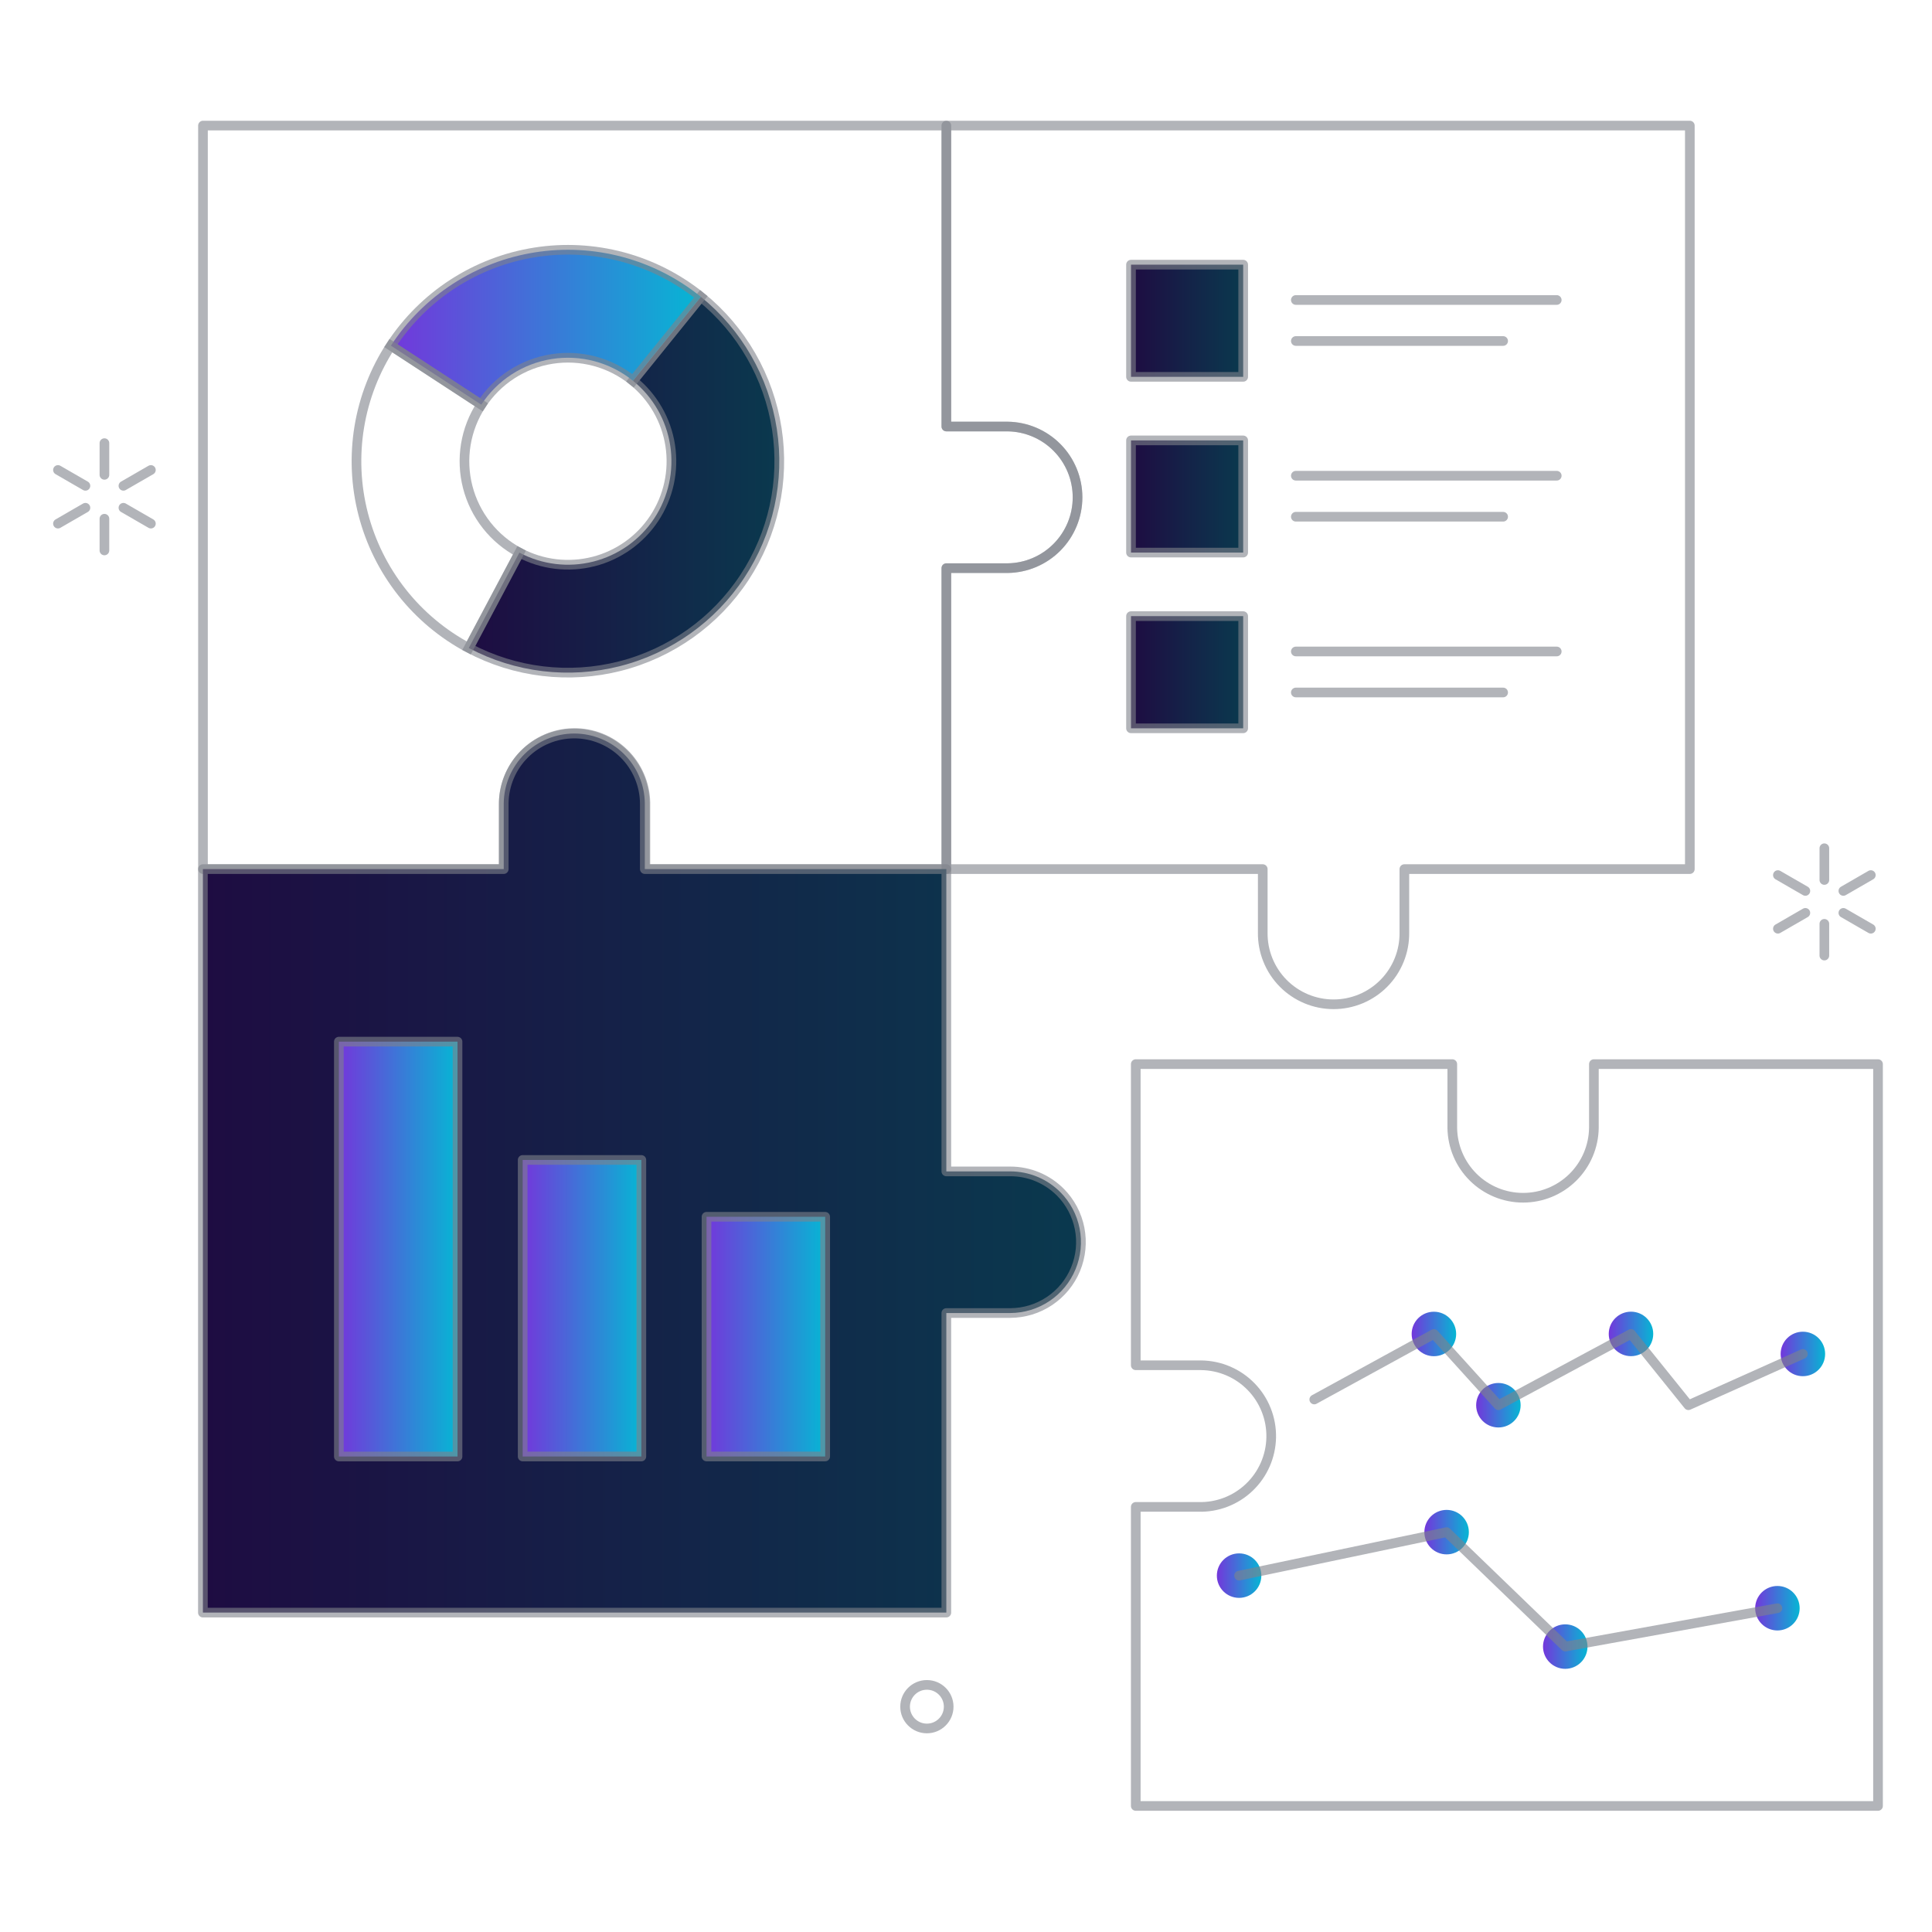 <svg width="200" height="200" viewBox="0 0 200 200" fill="none" xmlns="http://www.w3.org/2000/svg">
<g clip-path="url(#clip0_711_6593)">
<path style="mix-blend-mode:plus-lighter" opacity="0.6" d="M97.965 13V44.154H104.302C106.231 44.177 108.074 44.959 109.43 46.331C110.787 47.703 111.547 49.555 111.547 51.484C111.547 53.413 110.787 55.265 109.43 56.637C108.074 58.009 106.231 58.791 104.302 58.814H97.965V89.968H130.719V96.548C130.708 97.518 130.889 98.48 131.253 99.379C131.616 100.278 132.154 101.097 132.836 101.787C133.517 102.476 134.329 103.024 135.224 103.398C136.119 103.771 137.079 103.964 138.049 103.964C139.019 103.964 139.979 103.771 140.873 103.398C141.769 103.024 142.581 102.476 143.262 101.787C143.944 101.097 144.482 100.278 144.845 99.379C145.209 98.48 145.39 97.518 145.379 96.548V89.968H174.93V13H97.965Z" stroke="#7F828B" stroke-linecap="round" stroke-linejoin="round"/>
<path style="mix-blend-mode:plus-lighter" opacity="0.6" d="M104.302 44.154H97.965V13H21.012V89.968H52.148V83.355C52.112 81.41 52.849 79.531 54.199 78.13C55.547 76.73 57.398 75.922 59.342 75.886C61.286 75.85 63.166 76.587 64.566 77.936C65.967 79.285 66.774 81.135 66.811 83.08V89.968H97.965V58.814H104.302C106.231 58.791 108.074 58.009 109.43 56.637C110.786 55.265 111.547 53.413 111.547 51.484C111.547 49.555 110.786 47.703 109.43 46.331C108.074 44.959 106.231 44.177 104.302 44.154Z" stroke="#7F828B" stroke-linecap="round" stroke-linejoin="round"/>
<path d="M109.765 123.41C109.084 122.728 108.276 122.188 107.387 121.819C106.497 121.451 105.544 121.262 104.581 121.263H97.964V89.968H66.751V83.152C66.729 81.23 65.95 79.395 64.582 78.044C63.216 76.693 61.371 75.935 59.449 75.935C57.527 75.935 55.683 76.693 54.316 78.044C52.949 79.395 52.17 81.23 52.147 83.152V89.968H21.004V166.936H97.964V135.924H104.581C106.029 135.919 107.443 135.487 108.646 134.68C109.848 133.874 110.786 132.731 111.34 131.393C111.894 130.056 112.04 128.584 111.76 127.163C111.479 125.742 110.786 124.437 109.765 123.41Z" fill="url(#paint0_linear_711_6593)"/>
<path style="mix-blend-mode:plus-lighter" opacity="0.6" d="M109.765 123.41C109.084 122.728 108.276 122.188 107.387 121.819C106.497 121.451 105.544 121.262 104.581 121.263H97.964V89.968H66.751V83.152C66.729 81.23 65.95 79.395 64.582 78.044C63.216 76.693 61.371 75.935 59.449 75.935C57.527 75.935 55.683 76.693 54.316 78.044C52.949 79.395 52.17 81.23 52.147 83.152V89.968H21.004V166.936H97.964V135.924H104.581C106.029 135.919 107.443 135.487 108.646 134.68C109.848 133.874 110.786 132.731 111.34 131.393C111.894 130.056 112.04 128.584 111.76 127.163C111.479 125.742 110.786 124.437 109.765 123.41Z" stroke="#7F828B" stroke-linecap="round" stroke-linejoin="round"/>
<path d="M47.362 107.83H35.078V150.776H47.362V107.83Z" fill="url(#paint1_linear_711_6593)"/>
<path d="M66.392 120.077H54.107V150.774H66.392V120.077Z" fill="url(#paint2_linear_711_6593)"/>
<path d="M85.423 125.961H73.139V150.773H85.423V125.961Z" fill="url(#paint3_linear_711_6593)"/>
<path style="mix-blend-mode:plus-lighter" opacity="0.6" d="M47.362 107.83H35.078V150.776H47.362V107.83Z" stroke="#7F828B" stroke-linecap="round" stroke-linejoin="round"/>
<path style="mix-blend-mode:plus-lighter" opacity="0.6" d="M66.392 120.077H54.107V150.774H66.392V120.077Z" stroke="#7F828B" stroke-linecap="round" stroke-linejoin="round"/>
<path style="mix-blend-mode:plus-lighter" opacity="0.6" d="M85.423 125.961H73.139V150.773H85.423V125.961Z" stroke="#7F828B" stroke-linecap="round" stroke-linejoin="round"/>
<path style="mix-blend-mode:plus-lighter" opacity="0.6" d="M188.857 91.094V87.811" stroke="#7F828B" stroke-linecap="round" stroke-linejoin="round"/>
<path style="mix-blend-mode:plus-lighter" opacity="0.6" d="M188.857 98.919V95.635" stroke="#7F828B" stroke-linecap="round" stroke-linejoin="round"/>
<path style="mix-blend-mode:plus-lighter" opacity="0.6" d="M186.89 94.501L184.047 96.142" stroke="#7F828B" stroke-linecap="round" stroke-linejoin="round"/>
<path style="mix-blend-mode:plus-lighter" opacity="0.6" d="M193.667 90.588L190.824 92.229" stroke="#7F828B" stroke-linecap="round" stroke-linejoin="round"/>
<path style="mix-blend-mode:plus-lighter" opacity="0.6" d="M190.824 94.501L193.667 96.142" stroke="#7F828B" stroke-linecap="round" stroke-linejoin="round"/>
<path style="mix-blend-mode:plus-lighter" opacity="0.6" d="M184.047 90.588L186.89 92.229" stroke="#7F828B" stroke-linecap="round" stroke-linejoin="round"/>
<path style="mix-blend-mode:plus-lighter" opacity="0.6" d="M10.81 49.156V45.874" stroke="#7F828B" stroke-linecap="round" stroke-linejoin="round"/>
<path style="mix-blend-mode:plus-lighter" opacity="0.6" d="M10.81 56.982V53.698" stroke="#7F828B" stroke-linecap="round" stroke-linejoin="round"/>
<path style="mix-blend-mode:plus-lighter" opacity="0.6" d="M8.843 52.563L6 54.205" stroke="#7F828B" stroke-linecap="round" stroke-linejoin="round"/>
<path style="mix-blend-mode:plus-lighter" opacity="0.6" d="M15.62 48.651L12.777 50.292" stroke="#7F828B" stroke-linecap="round" stroke-linejoin="round"/>
<path style="mix-blend-mode:plus-lighter" opacity="0.6" d="M12.777 52.563L15.62 54.205" stroke="#7F828B" stroke-linecap="round" stroke-linejoin="round"/>
<path style="mix-blend-mode:plus-lighter" opacity="0.6" d="M6 48.651L8.843 50.292" stroke="#7F828B" stroke-linecap="round" stroke-linejoin="round"/>
<path style="mix-blend-mode:plus-lighter" opacity="0.6" d="M95.951 178.93C97.197 178.93 98.207 177.92 98.207 176.674C98.207 175.429 97.197 174.419 95.951 174.419C94.705 174.419 93.695 175.429 93.695 176.674C93.695 177.92 94.705 178.93 95.951 178.93Z" stroke="#7F828B" stroke-linecap="round" stroke-linejoin="round"/>
<path style="mix-blend-mode:plus-lighter" opacity="0.6" d="M194.412 110.157V186.951H117.574V155.993H124.072C125.039 156.019 126.001 155.852 126.904 155.504C127.807 155.156 128.632 154.632 129.33 153.964C130.03 153.295 130.59 152.495 130.979 151.608C131.367 150.723 131.577 149.769 131.595 148.802C131.613 147.833 131.44 146.872 131.084 145.973C130.729 145.072 130.2 144.251 129.525 143.558C128.852 142.863 128.048 142.309 127.158 141.927C126.27 141.545 125.313 141.343 124.346 141.332H117.574V110.157H150.34V116.746C150.362 118.675 151.145 120.518 152.517 121.874C153.889 123.23 155.739 123.99 157.669 123.99C159.598 123.99 161.45 123.23 162.822 121.874C164.194 120.518 164.976 118.675 164.999 116.746V110.157H194.412Z" stroke="#7F828B" stroke-linecap="round" stroke-linejoin="round"/>
<path d="M128.271 165.411C129.543 165.411 130.574 164.38 130.574 163.109C130.574 161.837 129.543 160.806 128.271 160.806C127 160.806 125.969 161.837 125.969 163.109C125.969 164.38 127 165.411 128.271 165.411Z" fill="url(#paint4_linear_711_6593)"/>
<path d="M149.754 160.909C151.025 160.909 152.056 159.878 152.056 158.606C152.056 157.335 151.025 156.304 149.754 156.304C148.482 156.304 147.451 157.335 147.451 158.606C147.451 159.878 148.482 160.909 149.754 160.909Z" fill="url(#paint5_linear_711_6593)"/>
<path d="M148.437 140.394C149.709 140.394 150.74 139.363 150.74 138.091C150.74 136.82 149.709 135.789 148.437 135.789C147.166 135.789 146.135 136.82 146.135 138.091C146.135 139.363 147.166 140.394 148.437 140.394Z" fill="url(#paint6_linear_711_6593)"/>
<path d="M155.113 147.771C156.385 147.771 157.415 146.74 157.415 145.468C157.415 144.197 156.385 143.166 155.113 143.166C153.841 143.166 152.811 144.197 152.811 145.468C152.811 146.74 153.841 147.771 155.113 147.771Z" fill="url(#paint7_linear_711_6593)"/>
<path d="M168.84 140.389C170.111 140.389 171.142 139.358 171.142 138.086C171.142 136.815 170.111 135.784 168.84 135.784C167.568 135.784 166.537 136.815 166.537 138.086C166.537 139.358 167.568 140.389 168.84 140.389Z" fill="url(#paint8_linear_711_6593)"/>
<path d="M186.634 142.463C187.906 142.463 188.937 141.432 188.937 140.161C188.937 138.889 187.906 137.858 186.634 137.858C185.363 137.858 184.332 138.889 184.332 140.161C184.332 141.432 185.363 142.463 186.634 142.463Z" fill="url(#paint9_linear_711_6593)"/>
<path d="M162.035 172.757C163.306 172.757 164.337 171.726 164.337 170.455C164.337 169.183 163.306 168.152 162.035 168.152C160.763 168.152 159.732 169.183 159.732 170.455C159.732 171.726 160.763 172.757 162.035 172.757Z" fill="url(#paint10_linear_711_6593)"/>
<path d="M183.998 168.784C185.269 168.784 186.3 167.753 186.3 166.482C186.3 165.21 185.269 164.179 183.998 164.179C182.726 164.179 181.695 165.21 181.695 166.482C181.695 167.753 182.726 168.784 183.998 168.784Z" fill="url(#paint11_linear_711_6593)"/>
<path style="mix-blend-mode:plus-lighter" opacity="0.6" d="M128.271 163.109L149.754 158.606L162.035 170.455L183.998 166.482" stroke="#7F828B" stroke-linecap="round" stroke-linejoin="round"/>
<path style="mix-blend-mode:plus-lighter" opacity="0.6" d="M186.634 140.161L174.784 145.468L168.839 138.086L155.113 145.468L148.438 138.091L136.053 144.875" stroke="#7F828B" stroke-linecap="round" stroke-linejoin="round"/>
<path d="M72.551 30.724L65.524 39.416C67.597 41.09 68.972 43.476 69.38 46.108C69.789 48.741 69.201 51.431 67.733 53.654C66.264 55.877 64.019 57.473 61.438 58.13C58.855 58.787 56.121 58.458 53.769 57.207L48.527 67.081C53.334 69.63 58.919 70.298 64.191 68.954C69.464 67.609 74.047 64.35 77.046 59.81C80.046 55.27 81.247 49.776 80.416 44.399C79.585 39.021 76.781 34.146 72.551 30.724Z" fill="url(#paint12_linear_711_6593)"/>
<path style="mix-blend-mode:plus-lighter" opacity="0.6" d="M72.551 30.724L65.524 39.416C67.597 41.09 68.972 43.476 69.38 46.108C69.789 48.741 69.201 51.431 67.733 53.654C66.264 55.877 64.019 57.473 61.438 58.13C58.855 58.787 56.121 58.458 53.769 57.207L48.527 67.081C53.334 69.63 58.919 70.298 64.191 68.954C69.464 67.609 74.047 64.35 77.046 59.81C80.046 55.27 81.247 49.776 80.416 44.399C79.585 39.021 76.781 34.146 72.551 30.724Z" stroke="#7F828B" stroke-miterlimit="10"/>
<path d="M40.465 35.781L49.825 41.892C50.643 40.637 51.715 39.567 52.972 38.753C54.23 37.938 55.644 37.397 57.124 37.164C58.604 36.93 60.116 37.01 61.563 37.398C63.01 37.786 64.359 38.474 65.524 39.416L72.551 30.724C70.17 28.799 67.412 27.395 64.456 26.603C61.498 25.811 58.408 25.647 55.384 26.124C52.361 26.601 49.47 27.706 46.9 29.37C44.33 31.033 42.138 33.217 40.465 35.781Z" fill="url(#paint13_linear_711_6593)"/>
<path style="mix-blend-mode:plus-lighter" opacity="0.6" d="M40.465 35.781L49.825 41.892C50.643 40.637 51.715 39.567 52.972 38.753C54.23 37.938 55.644 37.397 57.124 37.164C58.604 36.93 60.116 37.01 61.563 37.398C63.01 37.786 64.359 38.474 65.524 39.416L72.551 30.724C70.17 28.799 67.412 27.395 64.456 26.603C61.498 25.811 58.408 25.647 55.384 26.124C52.361 26.601 49.47 27.706 46.9 29.37C44.33 31.033 42.138 33.217 40.465 35.781Z" stroke="#7F828B" stroke-miterlimit="10"/>
<path style="mix-blend-mode:plus-lighter" opacity="0.6" d="M53.768 57.207C52.454 56.509 51.299 55.546 50.378 54.377C49.457 53.208 48.789 51.86 48.418 50.419C48.047 48.978 47.98 47.476 48.222 46.007C48.465 44.539 49.01 43.137 49.824 41.892L40.464 35.781C38.801 38.327 37.688 41.191 37.193 44.192C36.699 47.192 36.836 50.263 37.594 53.208C38.352 56.152 39.715 58.907 41.597 61.296C43.479 63.684 45.838 65.655 48.524 67.081L53.768 57.207Z" stroke="#7F828B" stroke-miterlimit="10"/>
<path d="M128.694 27.398H117.082V39.01H128.694V27.398Z" fill="url(#paint14_linear_711_6593)"/>
<path style="mix-blend-mode:plus-lighter" opacity="0.6" d="M128.694 27.398H117.082V39.01H128.694V27.398Z" stroke="#7F828B" stroke-linecap="round" stroke-linejoin="round"/>
<path style="mix-blend-mode:plus-lighter" opacity="0.6" d="M134.145 31.055H161.153" stroke="#7F828B" stroke-linecap="round" stroke-linejoin="round"/>
<path style="mix-blend-mode:plus-lighter" opacity="0.6" d="M134.145 35.3H155.604" stroke="#7F828B" stroke-linecap="round" stroke-linejoin="round"/>
<path d="M128.694 45.59H117.082V57.202H128.694V45.59Z" fill="url(#paint15_linear_711_6593)"/>
<path style="mix-blend-mode:plus-lighter" opacity="0.6" d="M128.694 45.59H117.082V57.202H128.694V45.59Z" stroke="#7F828B" stroke-linecap="round" stroke-linejoin="round"/>
<path style="mix-blend-mode:plus-lighter" opacity="0.6" d="M134.145 49.247H161.153" stroke="#7F828B" stroke-linecap="round" stroke-linejoin="round"/>
<path style="mix-blend-mode:plus-lighter" opacity="0.6" d="M134.145 53.492H155.604" stroke="#7F828B" stroke-linecap="round" stroke-linejoin="round"/>
<path d="M128.694 63.782H117.082V75.394H128.694V63.782Z" fill="url(#paint16_linear_711_6593)"/>
<path style="mix-blend-mode:plus-lighter" opacity="0.6" d="M128.694 63.782H117.082V75.394H128.694V63.782Z" stroke="#7F828B" stroke-linecap="round" stroke-linejoin="round"/>
<path style="mix-blend-mode:plus-lighter" opacity="0.6" d="M134.145 67.44H161.153" stroke="#7F828B" stroke-linecap="round" stroke-linejoin="round"/>
<path style="mix-blend-mode:plus-lighter" opacity="0.6" d="M134.145 71.685H155.604" stroke="#7F828B" stroke-linecap="round" stroke-linejoin="round"/>
</g>
<defs>
<linearGradient id="paint0_linear_711_6593" x1="21.004" y1="121.436" x2="111.899" y2="121.436" gradientUnits="userSpaceOnUse">
<stop stop-color="#1E0C42"/>
<stop offset="1" stop-color="#0A394E"/>
</linearGradient>
<linearGradient id="paint1_linear_711_6593" x1="47.362" y1="129.303" x2="35.078" y2="129.303" gradientUnits="userSpaceOnUse">
<stop stop-color="#06B6D4"/>
<stop offset="1" stop-color="#7337DB"/>
<stop offset="1" stop-color="#7A30DC"/>
</linearGradient>
<linearGradient id="paint2_linear_711_6593" x1="66.392" y1="135.425" x2="54.107" y2="135.425" gradientUnits="userSpaceOnUse">
<stop stop-color="#06B6D4"/>
<stop offset="1" stop-color="#7337DB"/>
<stop offset="1" stop-color="#7A30DC"/>
</linearGradient>
<linearGradient id="paint3_linear_711_6593" x1="85.423" y1="138.367" x2="73.139" y2="138.367" gradientUnits="userSpaceOnUse">
<stop stop-color="#06B6D4"/>
<stop offset="1" stop-color="#7337DB"/>
<stop offset="1" stop-color="#7A30DC"/>
</linearGradient>
<linearGradient id="paint4_linear_711_6593" x1="130.574" y1="163.109" x2="125.969" y2="163.109" gradientUnits="userSpaceOnUse">
<stop stop-color="#06B6D4"/>
<stop offset="1" stop-color="#7337DB"/>
<stop offset="1" stop-color="#7A30DC"/>
</linearGradient>
<linearGradient id="paint5_linear_711_6593" x1="152.056" y1="158.606" x2="147.451" y2="158.606" gradientUnits="userSpaceOnUse">
<stop stop-color="#06B6D4"/>
<stop offset="1" stop-color="#7337DB"/>
<stop offset="1" stop-color="#7A30DC"/>
</linearGradient>
<linearGradient id="paint6_linear_711_6593" x1="150.74" y1="138.091" x2="146.135" y2="138.091" gradientUnits="userSpaceOnUse">
<stop stop-color="#06B6D4"/>
<stop offset="1" stop-color="#7337DB"/>
<stop offset="1" stop-color="#7A30DC"/>
</linearGradient>
<linearGradient id="paint7_linear_711_6593" x1="157.415" y1="145.468" x2="152.811" y2="145.468" gradientUnits="userSpaceOnUse">
<stop stop-color="#06B6D4"/>
<stop offset="1" stop-color="#7337DB"/>
<stop offset="1" stop-color="#7A30DC"/>
</linearGradient>
<linearGradient id="paint8_linear_711_6593" x1="171.142" y1="138.086" x2="166.537" y2="138.086" gradientUnits="userSpaceOnUse">
<stop stop-color="#06B6D4"/>
<stop offset="1" stop-color="#7337DB"/>
<stop offset="1" stop-color="#7A30DC"/>
</linearGradient>
<linearGradient id="paint9_linear_711_6593" x1="188.937" y1="140.161" x2="184.332" y2="140.161" gradientUnits="userSpaceOnUse">
<stop stop-color="#06B6D4"/>
<stop offset="1" stop-color="#7337DB"/>
<stop offset="1" stop-color="#7A30DC"/>
</linearGradient>
<linearGradient id="paint10_linear_711_6593" x1="164.337" y1="170.455" x2="159.732" y2="170.455" gradientUnits="userSpaceOnUse">
<stop stop-color="#06B6D4"/>
<stop offset="1" stop-color="#7337DB"/>
<stop offset="1" stop-color="#7A30DC"/>
</linearGradient>
<linearGradient id="paint11_linear_711_6593" x1="186.3" y1="166.482" x2="181.695" y2="166.482" gradientUnits="userSpaceOnUse">
<stop stop-color="#06B6D4"/>
<stop offset="1" stop-color="#7337DB"/>
<stop offset="1" stop-color="#7A30DC"/>
</linearGradient>
<linearGradient id="paint12_linear_711_6593" x1="48.527" y1="50.178" x2="80.673" y2="50.178" gradientUnits="userSpaceOnUse">
<stop stop-color="#1E0C42"/>
<stop offset="1" stop-color="#0A394E"/>
</linearGradient>
<linearGradient id="paint13_linear_711_6593" x1="72.551" y1="33.874" x2="40.465" y2="33.874" gradientUnits="userSpaceOnUse">
<stop stop-color="#06B6D4"/>
<stop offset="1" stop-color="#7337DB"/>
<stop offset="1" stop-color="#7A30DC"/>
</linearGradient>
<linearGradient id="paint14_linear_711_6593" x1="117.082" y1="33.204" x2="128.694" y2="33.204" gradientUnits="userSpaceOnUse">
<stop stop-color="#1E0C42"/>
<stop offset="1" stop-color="#0A394E"/>
</linearGradient>
<linearGradient id="paint15_linear_711_6593" x1="117.082" y1="51.396" x2="128.694" y2="51.396" gradientUnits="userSpaceOnUse">
<stop stop-color="#1E0C42"/>
<stop offset="1" stop-color="#0A394E"/>
</linearGradient>
<linearGradient id="paint16_linear_711_6593" x1="117.082" y1="69.588" x2="128.694" y2="69.588" gradientUnits="userSpaceOnUse">
<stop stop-color="#1E0C42"/>
<stop offset="1" stop-color="#0A394E"/>
</linearGradient>
<clipPath id="clip0_711_6593">
<rect width="200" height="200" fill="white"/>
</clipPath>
</defs>
</svg>
